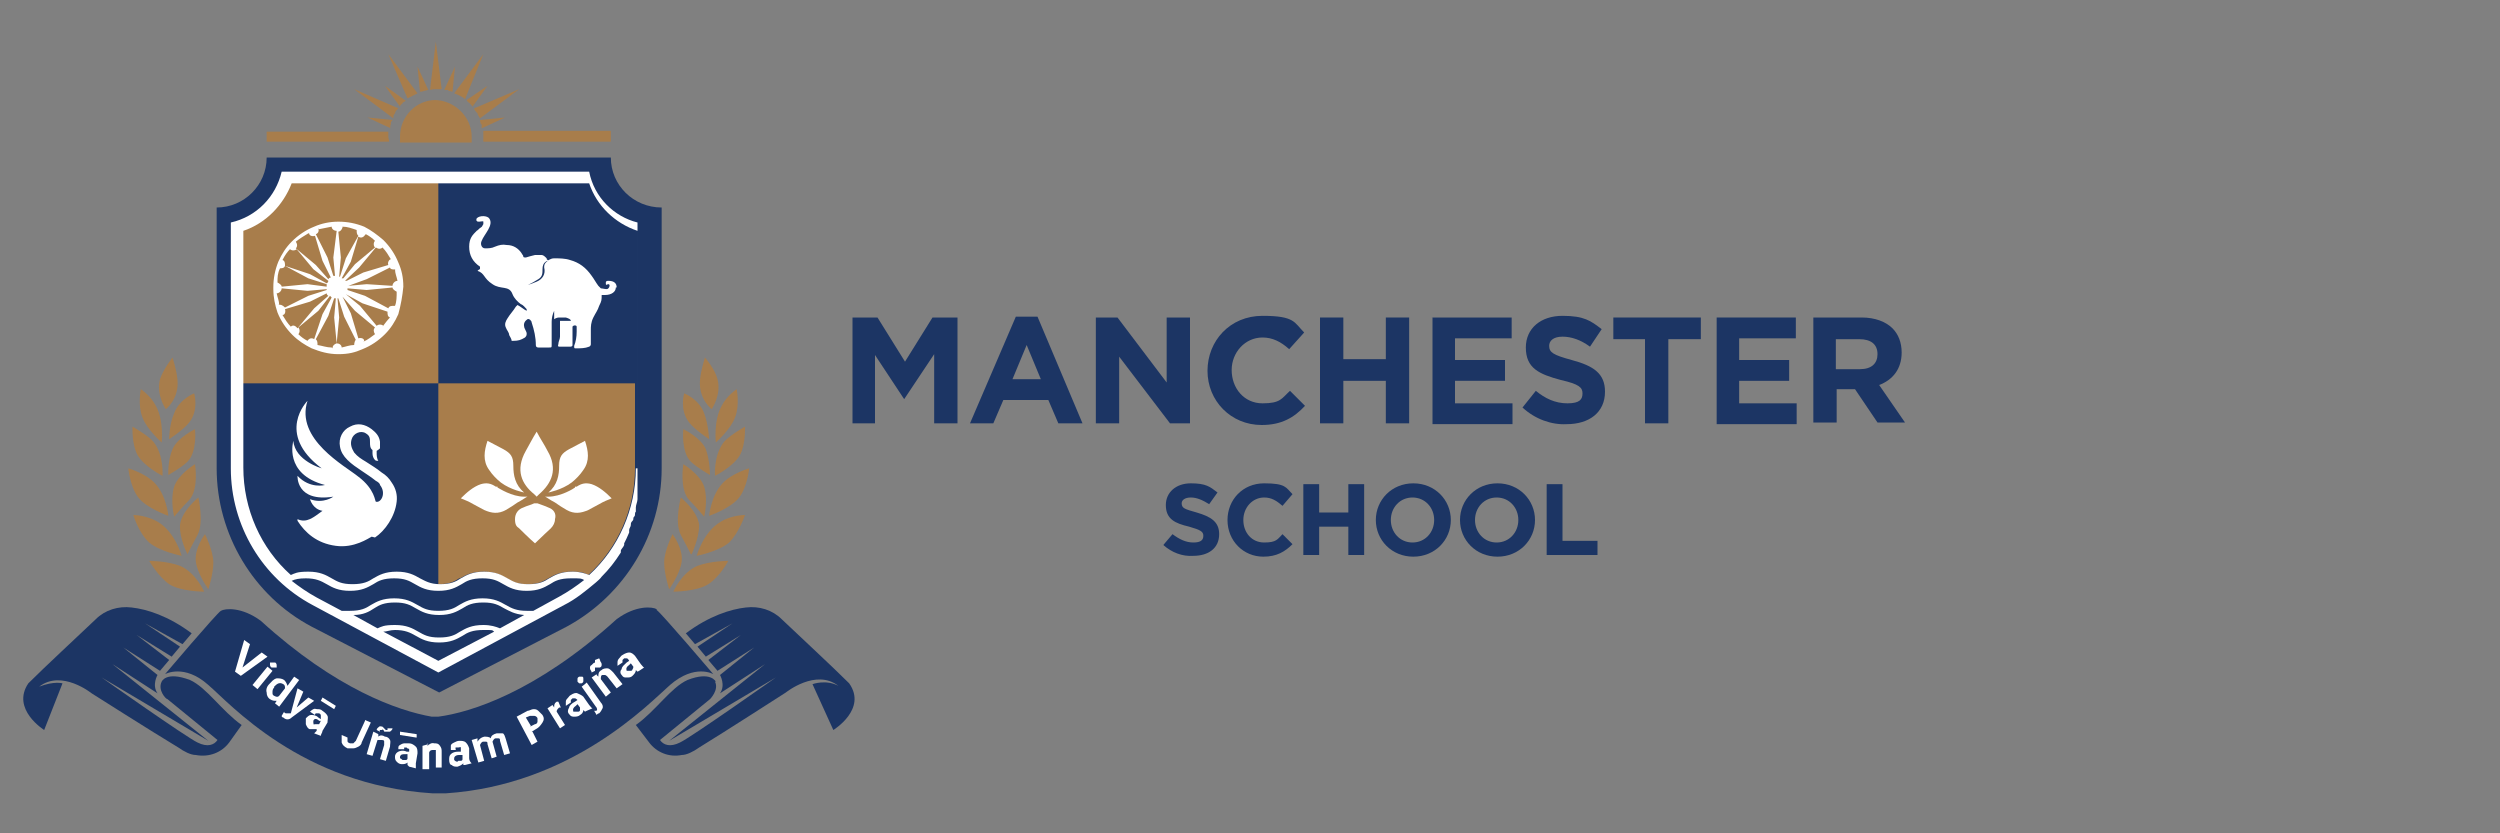 <?xml version="1.0" encoding="UTF-8"?>
<svg id="Layer_1" xmlns="http://www.w3.org/2000/svg" version="1.1" viewBox="0 0 300 100">
  <rect x="0" y="0" width="300" height="100" fill="#808080" stroke="none"/>
  <!-- Generator: Adobe Illustrator 29.4.0, SVG Export Plug-In . SVG Version: 2.1.0 Build 152)  -->
  <defs>
    <style>
      .st0 {
        fill: #1c3564;
      }

      .st1, .st2 {
        fill: #fff;
      }

      .st2 {
        fill-rule: evenodd;
      }

      .st3 {
        fill: none;
      }

      .st4 {
        fill: #a87d4b;
      }
    </style>
  </defs>
  <g>
    <path class="st0" d="M73.3,18.9h-41.3c0,3.3-2.7,6-6,6v31.3c0,7.9,4.4,15.3,11.4,19l15.3,7.9h0l15.3-7.9c7-3.8,11.4-11.1,11.4-19v-31.3c-3.4,0-6.1-2.7-6.1-6Z"/>
    <g>
      <path class="st0" d="M19.4,81.8s.5-1.3,3.4-.2c2,.9,3.8,3.7,6.2,5.4l-1.5,2.1c-.9,1.2-2.4,1.8-4,1.5-.6,0-1.4-.4-2.1-.9-3-1.8-10.4-6.5-10.4-6.5,0,0-3.6-2.9-6.3-.8,1.8-.7,2.8-.4,2.8-.4l-2.2,5.6s-4-2.5-1.9-5.6c2-2,6-5.7,8.1-7.7,1.1-1.1,2.7-1.6,4.3-1.4,1.8.2,4.4,1,7.2,3.1l-1.1,1.3-4.5-2.5,4.2,2.8-1,1.2-4.2-2.6,3.9,3-1.1,1.3-4.4-2.8,4.1,3.3s-.7,1.2,0,2.2l-5.4-3.5,11.5,9.2-12.8-7.6s10.2,7.2,11.5,7.8c1.2.6,2,.3,2.4-.3l-6-4.9c-.2,0-1.2-1.1-.7-2.1Z"/>
      <g>
        <path class="st0" d="M85.9,81.8s-.6-1.3-3.4-.2c-2,.9-3.8,3.7-6.2,5.4l1.6,2.1c.9,1.2,2.4,1.8,3.9,1.5.6,0,1.4-.4,2.1-.9,3.1-1.9,10.4-6.6,10.4-6.6,0,0,3.6-2.9,6.3-.8-1.5-.8-3.1-.2-3.1-.2l2.5,5.5s4.1-2.5,1.9-5.6c-2-2-6-5.7-8.1-7.7-1.1-1.1-2.7-1.6-4.3-1.4-1.8.2-4.4,1-7.2,3.1l1.1,1.3,4.5-2.5-4.2,2.8,1,1.2,4.2-2.6-3.9,3,1.1,1.3,4.4-2.8-4.1,3.3s.7,1.2,0,2.2l5.4-3.5-11.5,9.2,12.8-7.6s-10.2,7.2-11.5,7.8c-1.2.6-2,.3-2.4-.3l6-4.9c0,0,1.1-1.1.6-2.1Z"/>
        <path class="st0" d="M78.8,73.1c-.5-.3-2.5-.5-4.8,1.2-9.7,8.8-17.6,11.2-21.4,11.7-.2,0-.5,0-.8,0-4-.7-11.5-3.3-20.5-11.5-2.3-1.7-4.3-1.5-4.8-1.2s-6.7,7.6-6.7,7.6c0,0,2.3-1.3,5.2,1.3,2.5,2.1,11.1,12,26.9,13h1.6c15.1-1,24.4-10.8,26.9-13,3-2.6,5.2-1.3,5.2-1.3,0,0-6.3-7.4-6.8-7.7Z"/>
      </g>
    </g>
    <g>
      <g>
        <path class="st4" d="M25,70.7s.6-1.8.6-3.2-1-3.4-1-3.4c0,0-1.3,1.7-1.1,3.3.2,1.5,1.5,3.3,1.5,3.3Z"/>
        <path class="st4" d="M17.9,67.3s2.1,0,3.7.6c1.9.8,2.9,3.1,2.9,3.1,0,0-2.8,0-4.2-.9-1.3-.9-2.4-2.8-2.4-2.8Z"/>
      </g>
      <g>
        <path class="st4" d="M22.5,66.5s.7-1.4,1.2-2.3c.8-1.5.1-4.5.1-4.5,0,0-2,1.6-2.2,3.3-.1,1.6.9,3.5.9,3.5Z"/>
        <path class="st4" d="M16,61.8s1.5,0,2.9.8c2.1,1.2,2.9,4.1,2.9,4.1,0,0-2.6-.5-3.9-1.6-1.3-1.2-1.9-3.3-1.9-3.3Z"/>
      </g>
      <g>
        <path class="st4" d="M20.9,62s1.1-1.3,1.8-2c1.2-1.3.7-4.3.7-4.3,0,0-2,1.2-2.5,2.7-.5,1.6,0,3.6,0,3.6Z"/>
        <path class="st4" d="M15.4,56.2s2.1.6,3.2,1.8c1.4,1.5,1.6,3.9,1.6,3.9,0,0-2.6-.9-3.6-2.2s-1.2-3.5-1.2-3.5Z"/>
      </g>
      <g>
        <path class="st4" d="M20.2,57s1.6-.9,2.3-1.6c1.2-1.2.9-3.9.9-3.9,0,0-2.1,1-2.7,2.4-.6,1.4-.5,3.1-.5,3.1Z"/>
        <path class="st4" d="M15.9,51.2s1.8,1,2.5,1.8c1.3,1.6,1.1,4.1,1.1,4.1,0,0-2.2-1.1-3-2.5-.7-1.3-.6-3.4-.6-3.4Z"/>
      </g>
      <path class="st4" d="M20.3,52.7s1.7-1.1,2.4-2c1.2-1.5.6-3.5.6-3.5,0,0-1.8.7-2.4,2.4-.6,1.3-.6,3.1-.6,3.1Z"/>
      <path class="st4" d="M16.9,46.7s1.2.8,1.8,2c1,1.8.7,4.4.7,4.4,0,0-1.8-1.6-2.3-3-.6-1.5-.2-3.4-.2-3.4Z"/>
      <path class="st4" d="M20.7,42.9s.5,1.5.6,2.7c.2,2.3-1.4,3.5-1.4,3.5,0,0-1.2-1.7-.7-3.6.4-1.2,1.5-2.6,1.5-2.6Z"/>
    </g>
    <g>
      <g>
        <path class="st4" d="M80.3,70.7s-.6-1.8-.6-3.2,1-3.4,1-3.4c0,0,1.3,1.7,1.1,3.3-.2,1.5-1.5,3.3-1.5,3.3Z"/>
        <path class="st4" d="M87.4,67.3s-2.1,0-3.7.6c-1.9.8-2.9,3.1-2.9,3.1,0,0,2.8,0,4.2-.9,1.4-.9,2.4-2.8,2.4-2.8Z"/>
      </g>
      <g>
        <path class="st4" d="M82.9,66.5s-.7-1.4-1.2-2.3c-.8-1.5,0-4.5,0-4.5,0,0,2,1.6,2.2,3.3,0,1.6-.9,3.5-.9,3.5Z"/>
        <path class="st4" d="M89.4,61.8s-1.6,0-2.9.8c-2.1,1.2-2.9,4.1-2.9,4.1,0,0,2.6-.5,3.9-1.6,1.2-1.2,1.9-3.3,1.9-3.3Z"/>
      </g>
      <g>
        <path class="st4" d="M84.5,62s-1.1-1.3-1.8-2c-1.2-1.3-.7-4.3-.7-4.3,0,0,2,1.2,2.5,2.7.5,1.6,0,3.6,0,3.6Z"/>
        <path class="st4" d="M89.9,56.2s-2.1.6-3.2,1.8c-1.4,1.5-1.6,3.9-1.6,3.9,0,0,2.6-.9,3.6-2.2,1-1.3,1.2-3.5,1.2-3.5Z"/>
      </g>
      <g>
        <path class="st4" d="M85.2,57s-1.6-.9-2.3-1.6c-1.2-1.2-.9-3.9-.9-3.9,0,0,2.1,1,2.7,2.4.5,1.4.5,3.1.5,3.1Z"/>
        <path class="st4" d="M89.4,51.2s-1.8,1-2.5,1.8c-1.3,1.6-1.1,4.1-1.1,4.1,0,0,2.2-1.1,3-2.5.7-1.3.6-3.4.6-3.4Z"/>
      </g>
      <path class="st4" d="M85.1,52.7s-1.7-1.1-2.4-2c-1.2-1.5-.6-3.5-.6-3.5,0,0,1.8.7,2.4,2.4.5,1.3.6,3.1.6,3.1Z"/>
      <path class="st4" d="M88.4,46.7s-1.2.8-1.8,2c-1,1.8-.7,4.4-.7,4.4,0,0,1.8-1.6,2.3-3,.6-1.5.2-3.4.2-3.4Z"/>
      <path class="st4" d="M84.6,42.9s-.5,1.5-.6,2.7c-.2,2.3,1.4,3.5,1.4,3.5,0,0,1.2-1.7.7-3.6-.3-1.2-1.5-2.6-1.5-2.6Z"/>
    </g>
    <path class="st1" d="M73.9,34.5c0,.5-.5.9-1.3.9h-.4c0,.6,0,.7-.3,1.3-.2.6-.4.8-.7,1.4s-.3,1.1-.3,1.5v1.1c0,.2,0,.4,0,.6q0,.2-.2.3c-.5.2-1,.2-1.6.2h0c-.2,0-.2,0-.2-.3.2-.5.3-1.1.3-1.7v-.6c0-.2-.4-.2-.5,0,0,0,0,.2,0,.3,0,.4,0,.9,0,1.3s0,.4,0,.6c0,.2-.2.2-.3.2-.4,0-.8,0-1.2,0-.2,0-.3,0-.2-.3,0-.3.2-.6.2-.9,0-.6,0-1.3,0-1.9.4,0,.9,0,1.3,0,0-.2-.3-.3-.6-.4h-.7c-.2,0-.4,0-.7.2,0-.3,0-.7,0-1-.2.4-.3.9-.3,1.3,0,.6,0,1.2,0,1.8s0,.7,0,1,0,.3-.3.3h-1.3q-.3,0-.3-.3c0-.9-.2-1.8-.5-2.7,0-.2-.3-.5-.5-.4-.3.2-.5.5-.4.9,0,.2.3.6.3.8,0,.2,0,.3-.2.5-.5.3-.8.4-1.4.4s0,0-.2,0c0-.2-.2-.5-.3-.7,0-.3-.3-.6-.4-.9-.2-.4,0-.8.2-1.1.3-.5.7-.9,1-1.4l.2-.2c.4.2.7.5,1.1.7h0s0,0,0-.2c-.2-.2-.4-.5-.7-.6-.4-.3-.8-.7-1-1.2-.4-1.1-1.4-.5-2.4-1.2-1.1-.7-.9-1.3-1.8-1.6,0,0,.2-.2.3-.2s0,0,0,0c0,0,0-.2,0-.3-.9-.6-1.3-1.4-1.3-2.4s.4-1.4.9-1.9c.2-.1.3-.3.5-.4s.2-.3.3-.4q0-.2,0-.3c0-.1-.3,0-.5,0s-.2,0-.3-.1,0-.2,0-.3c.4-.4,1.3-.3,1.5,0,.6.8-.6,1.9-.9,2.7-.2.4,0,.9.4.9s.8,0,1.2-.2c.5-.2.9-.3,1.4-.2.8,0,1.4.4,1.8,1,0,.1.2.2.2.4,0,.1.2.1.3.1.3-.1.7-.2,1.1-.3h.8c.2,0,.4.2.6.4,0,.1,0,.2.2.2,0,.1-.2.1-.3.2-.3.2-.4.5-.4.9,0,.5,0,.9-.5,1.2s-.8.5-1.3.7q0,0-.2,0h0c.4,0,.8-.2,1.3-.4.7-.3,1.1-.9.9-1.7,0-.2,0-.4.2-.6.3-.3.6-.5,1-.5.6,0,1.3,0,1.9.2,1.1.3,1.9.9,2.6,1.9.3.4.5.8.8,1.2,0,0,.2.2.3.3.2,0,.8.2.9,0,.2-.2.2-.5,0-.5s-.2.2-.3,0c0,0,0,0,0-.2s.2-.2.3-.2c.7,0,1,.3,1,.8Z"/>
    <g>
      <path class="st1" d="M29.1,80.1l2.3-1.8.7.5-3.2,2.3-.7-.5,1.1-3.8.7.5-.9,2.8Z"/>
      <path class="st1" d="M30.9,82.7l-.6-.5,1.8-2.2.6.5-1.8,2.2ZM32.4,79.5c0,0,.2,0,.3,0s.2,0,.3,0,.2.2.2.3,0,.2,0,.3c0,0-.2,0-.3,0s-.2,0-.3,0-.2-.2-.2-.3c0-.1,0-.2,0-.3Z"/>
      <path class="st1" d="M32.3,82.1c.3-.3.5-.6.9-.7.3,0,.6,0,.9.2.2.2.3.4.4.7l.8-1.1.6.4-2.4,3.2-.5-.4.2-.3c-.3,0-.5,0-.8-.2s-.4-.5-.4-.8c-.1-.3,0-.7.3-1ZM32.9,82.5c-.2.2-.2.4-.2.6s0,.3.2.4.4.2.6,0l.7-.9c0-.2,0-.4-.2-.5-.5-.3-.8,0-1.1.3Z"/>
      <path class="st1" d="M35.6,84.9l1.4-1.2.7.4-2.7,2h0c-.3.3-.7.3-1,0,0,0-.2,0-.2-.2l.3-.5h0c0,.2.2.2.3.2s.2,0,.3,0h.2c0,0,.8-3,.8-3l.7.4-.8,1.9Z"/>
      <path class="st1" d="M38,87.7c0,0,0-.2,0-.2-.3,0-.5,0-.8,0-.2,0-.4-.3-.5-.6,0-.2,0-.4,0-.7.2-.2.4-.4.6-.4.3,0,.6,0,.9.3l.3.2h0c0-.2,0-.3,0-.4s0-.2-.2-.3c0,0-.2,0-.3,0s-.2,0-.2.2l-.6-.4c0,0,.2-.2.4-.3s.3,0,.5,0,.4,0,.6.2c.3.2.5.4.6.6s0,.5,0,.8l-.6,1c0,.2-.2.4-.2.6h0l-.8-.3ZM37.7,86.9c0,0,.2,0,.3,0s.2,0,.3,0l.2-.4h-.2c-.3-.3-.6-.3-.7,0h0c0,0,0,.2,0,.2s0,.2.1.3ZM40.1,85.1l-1.6-1,.2-.4,1.6,1-.2.4Z"/>
      <path class="st1" d="M43.8,86.4l.7.3-1.1,2.4c0,.2-.2.4-.4.5s-.4.2-.6.2-.4,0-.7,0c-.4-.2-.6-.4-.7-.7,0-.3,0-.6,0-.9l.7.3c0,.2,0,.3,0,.4s0,.2.3.3c0,0,.3,0,.4,0,0,0,.2-.2.3-.3l1.1-2.4Z"/>
      <path class="st1" d="M45.4,88.1v.3c.2-.2.5-.2.8,0,.3,0,.5.2.6.4s0,.5,0,.8l-.5,1.7-.7-.2.5-1.7c0-.2,0-.3,0-.4s0-.2-.3-.2c-.2,0-.4,0-.5,0l-.6,1.9-.7-.2.8-2.7.6.3ZM47.1,87.4c0,.2-.2.3-.3.4-.2,0-.3,0-.4,0s0,0-.2,0,0,0-.2-.2,0,0-.2,0c0,0,0,0,0,0h-.2c-.1,0,0,0,0,.2l-.4-.2c0-.2.2-.3.3-.4s.3,0,.4,0,0,0,0,0,0,0,.2.2q0,0,.2.2s0,0,0,0h.2c0,0,0,0,0-.2h.5Z"/>
      <path class="st1" d="M48.9,91.8v-.3c-.2.2-.5.2-.7.2-.3,0-.5-.2-.6-.3-.2-.2-.2-.4-.2-.6,0-.3.2-.5.4-.6s.6-.2,1,0h.3c0,0,0,0,0,0,0,0,0-.2,0-.3s-.2,0-.3-.2h-.3q0,0,0,.2h-.7c0-.3,0-.4.2-.5,0,0,.3-.2.5-.2s.4,0,.6,0c.3,0,.6.2.8.4s.2.5.2.8l-.2,1.2v.6h0l-.8-.2ZM49.9,88.5l-1.9-.3v-.4c0,0,2,.3,2,.3v.4ZM48.4,91.2h.3c0,0,.2,0,.2-.2v-.5c0,0-.2,0-.2,0-.4,0-.6,0-.7.3h0c0,0,0,.2,0,.2q.1,0,.3.2Z"/>
      <path class="st1" d="M51.3,89.2v.3c.2-.2.5-.4.8-.3.3,0,.5,0,.7.3s.2.4.2.8v1.8h-.7v-1.8c0-.2,0-.3,0-.3,0,0-.2,0-.3,0-.2,0-.4,0-.5.3v2h-.8v-2.8c0,0,.7-.2.7-.2Z"/>
      <path class="st1" d="M55.6,91.8c0,0,0,0,0-.2-.2.2-.4.3-.7.4-.3,0-.5,0-.7-.2-.2,0-.3-.3-.3-.6s0-.5.2-.7.5-.3.9-.3h.3v-.2c0,0,0-.2,0-.3s-.2,0-.3,0-.2,0-.3,0,0,.2,0,.3h-.6c0-.2,0-.3,0-.5s.2-.3.4-.4.4-.2.6-.2c.3,0,.6,0,.8.2s.3.4.4.7v1.2c0,.3.2.5.3.6h0l-.8.2ZM55,91.3c0,0,.2,0,.3,0,0,0,.2,0,.2-.2v-.5h-.4c-.4,0-.6.2-.6.4h0c0,0,0,.2,0,.2.2.2.3.2.4.2Z"/>
      <path class="st1" d="M57.3,88.7v.3c.2-.3.4-.5.8-.6.3,0,.6,0,.8.2,0-.3.3-.5.7-.6.3,0,.5,0,.7,0s.3.4.4.7l.5,1.7-.7.2-.5-1.7c0-.2,0-.3-.2-.3,0,0-.2,0-.3,0-.2,0-.3.2-.4.4l.5,1.8-.6.2-.5-1.7c0-.2,0-.3-.2-.3,0,0-.2,0-.3,0-.2,0-.3.2-.4.4l.5,1.9-.7.2-.8-2.7.7-.2Z"/>
      <path class="st1" d="M63.9,87.8l.6,1.2-.7.4-1.8-3.4,1.3-.7c.2,0,.5-.2.7-.2s.4,0,.6.2l.5.5c.2.3.2.6,0,.9s-.4.6-.8.8l-.5.3ZM63.6,87.2l.6-.3c.2,0,.3-.2.3-.3,0,0,0-.3,0-.4s-.2-.3-.4-.3c-.2,0-.3,0-.5,0l-.5.2.6,1Z"/>
      <path class="st1" d="M67.3,84.9c0,0-.2,0-.2,0-.2.2-.3.3-.3.5l1,1.6-.6.4-1.5-2.4.6-.4.2.3c0-.3,0-.5.3-.7,0,0,0,0,.2,0l.3.7Z"/>
      <path class="st1" d="M70.2,85.4c0,0,0,0-.2-.2,0,.3-.2.5-.4.6-.2.2-.5.2-.7.2s-.4,0-.6-.3c-.2-.2-.2-.5,0-.8,0-.2.3-.5.7-.7l.3-.2h0c0,0-.2-.2-.3-.2s-.2,0-.3,0l-.2.2c0,0,0,.2,0,.3l-.6.4c0,0,0-.3,0-.4,0-.2,0-.3.2-.5s.2-.3.4-.4c.3-.2.6-.3.8-.2s.5.2.7.4l.7,1c.2.2.3.4.4.4h0l-.7.3ZM69.4,85.4c0,0,.2,0,.2-.2,0,0,0-.2,0-.3l-.3-.4-.2.2c-.3.2-.4.4-.3.7h0q0,0,.2,0c.1,0,.2,0,.3,0Z"/>
      <path class="st1" d="M69.3,81.8c0,0,0-.2,0-.3s0-.2.2-.3c0,0,.2,0,.3,0s.2,0,.2.2c0,0,0,.2,0,.3s0,.2-.2.3c-.1,0-.2,0-.3,0,0,0,0,0-.2-.2ZM70.4,81.9l1.7,2.4c.2.2.3.5.2.7s-.2.4-.4.6c0,0-.2,0-.3.2l-.3-.5c0,0,.2,0,.2,0,.2,0,.2-.3,0-.5l-1.7-2.4.5-.4Z"/>
      <path class="st1" d="M72,79.2c0,.2.2.3.2.5s0,.3-.2.4c0,0,0,0-.2,0s0,0-.2,0-.2,0-.2,0c0,0,0,0,0,0,0,0,0,0,0,.2s0,0,0,.2l-.4.2c0-.2-.2-.3-.2-.5s0-.3.2-.4h0c0,0,0,0,.2-.2s.2,0,.2,0c0,0,0,0,0,0,0,0,0,0,0-.2s0,0,0-.2l.5-.2ZM71.6,81l.2.2c0-.3,0-.6.4-.8.2-.2.5-.2.7-.2s.4.2.7.5l1.1,1.4-.7.5-1.1-1.4c0,0-.2-.2-.3-.2s-.2,0-.3,0c-.2,0-.2.3-.2.5l1.2,1.6-.6.5-1.7-2.3.6-.4Z"/>
      <path class="st1" d="M76.5,80.6c0,0,0,0-.2-.2,0,.3-.2.5-.4.7-.2.2-.4.2-.7.2s-.4,0-.6-.3c-.2-.2-.2-.5,0-.7,0-.3.3-.5.6-.8l.3-.2h0c-.1-.2-.2-.3-.3-.3s-.2,0-.3,0l-.2.2c0,0,0,.2,0,.3l-.6.4c0,0,0-.3,0-.4s0-.3.2-.5.2-.3.4-.4c.3-.2.6-.3.8-.3.3,0,.5.2.7.4l.7,1c.2.2.3.4.4.4h0l-.6.4ZM75.7,80.5c0,0,.2,0,.2-.2.1-.1.1-.2.1-.3l-.3-.4-.2.2c-.3.2-.4.4-.3.7h0q0,0,.2,0c.1,0,.2,0,.3,0Z"/>
    </g>
    <path class="st1" d="M44.6,64.4c-.4.2-2.1,1.4-4.3,1.1-2.3-.3-3.7-1.6-4.6-3,0,0,0,0,0-.2,1.1.5,1.9-.2,3-1-1.2-.2-1.5-1.4-1.5-1.4,1.6.6,2.8-.3,2.8-.3-4.5.7-4.3-2.5-4.3-2.5,1.5,1.6,3.3,1.1,3.3,1.1-5-1.3-3.8-5.3-3.8-5.3.2,2.4,3.4,3.3,3.4,3.3-5.6-4.2-1.7-8.1-1.7-8.1-1.5,4.6,4.5,7.8,6.1,9.1,2,1.5,2,3,2.1,3,.6.2,1.3-1,.5-2h0c0-.2-.3-.4-.5-.5-.5-.4-1.1-.8-1.7-1.2-.6-.4-1.2-.8-1.7-1.3s-.8-1-.9-1.6c-.2-1,.3-2,1.2-2.4.9-.5,1.8-.3,2.6.3.5.4.9.8,1,1.5,0,.3,0,.6,0,.8,0,0-.2.2-.4.3v.2c0,.3,0,.7.2,1h0c-.2,0-.3,0-.4-.1-.2-.2-.3-.5-.3-.8s0-.2,0-.4c0,0,0,0,0,0-.3-.2-.3-.6-.3-.9,0-.5,0-.8-.5-1.1-.6-.4-1.5,0-1.7.7-.2.6,0,1.1.3,1.6.4.5.9.8,1.4,1.1.6.4,1.3.8,1.9,1.3.5.3.9.7,1.2,1.2.5.7.7,1.5.6,2.3-.2,1.8-1.4,3.5-2.6,4.3Z"/>
    <g>
      <path class="st4" d="M52.3,10.7h.7l-.7-5.7-.7,5.8c.3-.1.5-.1.7-.1Z"/>
      <path class="st4" d="M50.9,10.9c.2,0,.3-.1.5-.1l-1.3-2.8.3,3c.1,0,.3,0,.5-.1Z"/>
      <path class="st4" d="M49.5,11.5c.2-.1.4-.2.6-.3l-3.5-4.7,2.3,5.3c.2-.1.4-.2.6-.3Z"/>
      <path class="st4" d="M48.3,12.4c0-.1.2-.2.4-.3l-2.5-1.8,1.8,2.5c0-.2.2-.3.3-.4Z"/>
      <path class="st4" d="M47.4,13.6c0-.2.2-.4.4-.6l-5.3-2.3,4.7,3.5c0-.2,0-.4.2-.6Z"/>
      <path class="st4" d="M46.9,14.9c0-.2,0-.3.2-.5l-3-.3,2.8,1.3c-.1,0-.1-.3,0-.5Z"/>
      <path class="st4" d="M57.8,14.9c0,.2,0,.3,0,.5l2.8-1.3-3,.3c0,.2.1.4.1.5Z"/>
      <path class="st4" d="M57.3,13.6c0,.2.2.4.3.6l4.7-3.5-5.4,2.3c0,.2.2.4.4.6Z"/>
      <path class="st4" d="M56.4,12.4c0,.1.2.2.3.4l1.8-2.5-2.5,1.7c0,.1.2.3.4.4Z"/>
      <path class="st4" d="M55.2,11.5c.2.1.4.2.6.4l2.2-5.4-3.5,4.7c.3.1.5.2.7.3Z"/>
      <path class="st4" d="M53.8,10.9c.2,0,.3.1.5.1l.3-3-1.3,2.8c.2,0,.3,0,.5,0Z"/>
    </g>
    <path class="st4" d="M58,15.8v1.2h15.3v-1.3h-15.3Z"/>
    <path class="st4" d="M46.6,16.4v-.6h-14.6v1.2h14.7c0-.2-.1-.4-.1-.6Z"/>
    <path class="st3" d="M66.1,70c-.7.4-1.4.8-2.8.8s-2.1-.4-2.8-.8c-.6-.4-1.2-.7-2.5-.7s-1.8.3-2.5.7c-.7.4-1.4.8-2.8.8s-2.1-.4-2.8-.8c-.6-.4-1.2-.7-2.5-.7s-1.8.3-2.5.7c-.7.4-1.4.8-2.8.8s-2.1-.4-2.7-.8-1.2-.7-2.5-.7-1.2,0-1.7.3c.9.8,1.9,1.4,3,2l3,1.6c.3,0,.6,0,1,0,1.2,0,1.8-.3,2.5-.7.7-.4,1.4-.8,2.8-.8s2.1.4,2.8.8c.6.4,1.2.7,2.5.7s1.8-.3,2.5-.7c.7-.4,1.4-.8,2.8-.8s2.1.4,2.8.8c.6.4,1.2.7,2.5.7s.5,0,.8,0l3.1-1.7c1.1-.6,2.1-1.3,3-2.1-.4,0-.9-.2-1.6-.2-1.4,0-2,.4-2.6.8Z"/>
    <path class="st3" d="M58,72.3c-1.2,0-1.8.3-2.5.7-.7.4-1.4.8-2.8.8s-2.1-.4-2.8-.8c-.6-.4-1.2-.7-2.5-.7s-1.8.3-2.5.7c-.6.4-1.3.7-2.5.8l2.9,1.6c.5-.2,1.2-.4,2.1-.4,1.4,0,2.1.4,2.8.8.6.4,1.2.7,2.5.7s1.8-.3,2.5-.7c.7-.4,1.4-.8,2.8-.8s1.5.2,2,.4l2.8-1.5c-1.1,0-1.8-.4-2.4-.8-.5-.4-1.1-.8-2.4-.8Z"/>
    <path class="st3" d="M55.5,76.3c-.7.4-1.4.8-2.8.8s-2.1-.4-2.8-.8c-.6-.4-1.2-.7-2.5-.7s-1.1,0-1.4.2l6.6,3.6,6.7-3.6c-.3,0-.8-.2-1.3-.2-1.2,0-1.8.3-2.5.7Z"/>
    <path class="st3" d="M70.5,21.9h-17.9v24.1h-23.6v10.2c0,5,2.1,9.6,5.7,12.9.5-.2,1.2-.4,2.1-.4,1.4,0,2.1.4,2.8.8.6.4,1.2.7,2.5.7s1.8-.3,2.5-.7c.7-.4,1.4-.8,2.8-.8s2.1.4,2.8.8c.6.4,1.2.7,2.5.7s1.8-.3,2.5-.7c.7-.4,1.4-.8,2.8-.8s2.1.4,2.8.8c.6.4,1.2.7,2.5.7s1.8-.3,2.5-.7c.7-.4,1.4-.8,2.8-.8s1.6.2,2,.4c3.5-3.2,5.6-7.9,5.6-12.8v-28.6c-2.6-1-4.8-3.1-5.7-5.8Z"/>
    <path class="st4" d="M52.6,21.9h-17.8c-.9,2.7-3.1,4.8-5.8,5.7v18.4h23.6v-24.1Z"/>
    <path class="st3" d="M55.5,76.3c-.7.4-1.4.8-2.8.8s-2.1-.4-2.8-.8c-.6-.4-1.2-.7-2.5-.7s-1.1,0-1.4.2l6.6,3.6,6.7-3.6c-.3,0-.8-.2-1.3-.2-1.2,0-1.8.3-2.5.7Z"/>
    <path class="st3" d="M58,72.3c-1.2,0-1.8.3-2.5.7-.7.4-1.4.8-2.8.8s-2.1-.4-2.8-.8c-.6-.4-1.2-.7-2.5-.7s-1.8.3-2.5.7c-.6.4-1.3.7-2.5.8l2.9,1.6c.5-.2,1.2-.4,2.1-.4,1.4,0,2.1.4,2.8.8.6.4,1.2.7,2.5.7s1.8-.3,2.5-.7c.7-.4,1.4-.8,2.8-.8s1.5.2,2,.4l2.8-1.5c-1.1,0-1.8-.4-2.4-.8-.5-.4-1.1-.8-2.4-.8Z"/>
    <path class="st3" d="M76.3,46v-18.3c-2.7-.9-4.8-3.1-5.8-5.7h-35.7c-.9,2.7-3.1,4.8-5.8,5.7v28.5c0,5,2.1,9.6,5.7,12.9.5-.2,1.2-.4,2.1-.4,1.4,0,2.1.4,2.8.8.6.4,1.2.7,2.5.7s1.8-.3,2.5-.7c.7-.4,1.4-.8,2.8-.8s2.1.4,2.8.8c.6.4,1.2.7,2.4.7v-24.2h23.7Z"/>
    <path class="st3" d="M41.2,73.2c.3,0,.6,0,1,0,1.2,0,1.8-.3,2.5-.7.7-.4,1.4-.8,2.8-.8s2.1.4,2.8.8c.6.4,1.2.7,2.5.7s1.8-.3,2.5-.7c.7-.4,1.4-.8,2.8-.8s2.1.4,2.8.8c.6.4,1.2.7,2.5.7s.5,0,.8,0l3.1-1.7c1.1-.6,2.1-1.3,3-2.1-.4,0-.9-.2-1.6-.2-1.2,0-1.8.3-2.5.7-.7.4-1.4.8-2.8.8s-2.1-.4-2.8-.8c-.6-.4-1.2-.7-2.5-.7s-1.8.3-2.5.7c-.7.4-1.4.8-2.8.8s-2.1-.4-2.8-.8c-.6-.4-1.2-.7-2.5-.7s-1.8.3-2.5.7c-.7.4-1.4.8-2.8.8s-2.2-.3-2.8-.7-1.2-.7-2.5-.7-1.2,0-1.7.3c.9.8,1.9,1.4,3,2l3,1.6Z"/>
    <path class="st4" d="M55.2,69.4c.7-.4,1.4-.8,2.8-.8s2.1.4,2.8.8c.6.4,1.2.7,2.5.7s1.8-.3,2.5-.7c.7-.4,1.4-.8,2.8-.8s1.6.2,2,.4c3.5-3.2,5.6-7.9,5.6-12.8v-10.2h-23.6v24.1h0c1.3,0,1.9-.3,2.5-.7Z"/>
    <path class="st4" d="M72.2,69.3h0Z"/>
    <path class="st1" d="M71.5,20.6h-37.7c-.7,3-3,5.4-6.1,6.1v29.5c0,6.9,3.8,13.2,9.8,16.4l15.1,8.1,15.1-8.1c1.4-.7,2.6-1.7,3.8-2.7h0c.2-.2.5-.4.7-.7h0c.9-.9,1.6-1.8,2.3-2.9,0,0,0,0,0-.2,0-.2.3-.4.4-.7,0,0,0-.2,0-.2.2-.4.4-.8.6-1.3,0,0,0-.2,0-.3,0-.2.2-.4.2-.6,0-.2,0-.3.2-.5s0-.3.2-.5,0-.4.2-.6c0-.2,0-.3,0-.5,0-.3.2-.7.2-1s0-.2,0-.3c0-.3,0-.5,0-.8s0-.3,0-.4c0-.3,0-.5,0-.8v-30.9c-2.8-.7-5.2-3-5.8-6.1ZM52.6,79.3l-6.6-3.5c.4,0,.8-.2,1.4-.2,1.2,0,1.8.3,2.5.7.7.4,1.4.8,2.8.8s2.1-.4,2.8-.8c.6-.4,1.2-.7,2.5-.7s1,0,1.3.2l-6.7,3.5ZM60,75.4c-.5-.2-1.1-.4-2-.4-1.4,0-2.1.4-2.8.8-.6.4-1.2.7-2.5.7s-1.8-.3-2.5-.7c-.7-.4-1.4-.8-2.8-.8s-1.6.2-2.1.4l-2.9-1.6c1.2,0,1.9-.4,2.5-.8s1.2-.7,2.5-.7,1.8.3,2.5.7c.7.4,1.4.8,2.8.8s2.1-.4,2.8-.8c.6-.4,1.2-.7,2.5-.7s1.8.3,2.5.7c.6.3,1.2.7,2.4.8l-2.9,1.6ZM67.1,71.6l-3.1,1.7c-.2,0-.5,0-.8,0-1.2,0-1.8-.3-2.5-.7-.7-.4-1.4-.8-2.8-.8s-2.1.4-2.8.8c-.6.4-1.2.7-2.5.7s-1.8-.3-2.5-.7c-.7-.4-1.4-.8-2.8-.8s-2.1.4-2.8.8c-.6.4-1.2.7-2.5.7s-.7,0-1,0l-3-1.6c-1.1-.6-2.1-1.3-3-2,.4-.2.9-.3,1.7-.3,1.2,0,1.8.3,2.5.7.7.4,1.4.8,2.8.8s2.1-.4,2.8-.8c.6-.4,1.2-.7,2.5-.7s1.8.3,2.5.7c.7.4,1.4.8,2.8.8s2.1-.4,2.8-.8c.6-.4,1.2-.7,2.5-.7s1.8.3,2.5.7c.7.4,1.4.8,2.8.8s2.1-.4,2.8-.8c.6-.4,1.2-.7,2.5-.7s1.2,0,1.6.2c-.9.7-1.9,1.4-3,2ZM76.3,56.2c0,4.9-2.1,9.6-5.6,12.8-.5-.2-1.1-.4-2-.4-1.4,0-2.1.4-2.8.8-.6.4-1.2.7-2.5.7s-1.8-.3-2.5-.7c-.7-.4-1.4-.8-2.8-.8s-2.1.4-2.8.8c-.6.4-1.2.7-2.5.7h0c-1.2,0-1.8-.4-2.4-.7-.7-.4-1.4-.8-2.8-.8s-2.1.4-2.8.8c-.6.4-1.2.7-2.5.7s-1.8-.3-2.5-.7c-.7-.4-1.4-.8-2.8-.8s-1.6.2-2.1.4c-3.6-3.2-5.7-7.9-5.7-12.9v-28.4c2.7-.9,4.8-3.1,5.8-5.7h35.7c.9,2.7,3.1,4.8,5.8,5.7v28.5h0Z"/>
    <path class="st4" d="M52.3,12c-2.4,0-4.3,2-4.3,4.4s0,.5,0,.7h8.6c0-.2,0-.4,0-.7,0-2.4-2.1-4.4-4.5-4.4Z"/>
    <g>
      <path class="st1" d="M62.9,59.1c-1.1-.9-1.3-2.1-1.3-3.2s-.3-1.5-1.2-2c-.6-.3-1.3-.7-1.9-1-.4,1.2-.6,2.4.2,3.5.4.6.9,1.1,1.4,1.5h0c1.2.9,2.8,1.2,2.8,1.2Z"/>
      <g>
        <path class="st1" d="M59.7,58.4c0,0,0,0-.2,0-.6-.4-1.1-.5-1.8-.3-.9.3-1.7,1-2.4,1.7.5.2,1,.4,1.5.7.4.2.9.5,1.3.7.9.4,1.7.5,2.6,0,.5-.3,1-.6,1.4-.9h0c.6-.3,1.1-.7,1.2-.7h-.4c-1.5,0-3-1-3.2-1.1Z"/>
        <path class="st1" d="M63.6,59.5h0Z"/>
      </g>
      <path class="st1" d="M65.8,59.1c1.1-.9,1.3-2.1,1.3-3.2s.3-1.5,1.2-2c.6-.3,1.3-.7,1.9-1,.4,1.2.6,2.4-.2,3.5-.4.6-.9,1.1-1.4,1.5h0c-1.2.9-2.8,1.2-2.8,1.2Z"/>
      <g>
        <path class="st1" d="M69,58.4c0,0,0,0,.2,0,.6-.4,1.1-.5,1.8-.3.9.3,1.7,1,2.4,1.7-.5.2-1,.4-1.5.7-.4.2-.9.5-1.3.7-.9.4-1.7.5-2.6,0-.5-.3-1-.6-1.4-.9h0c-.6-.3-1.1-.7-1.2-.7h.4c1.5,0,3.1-1,3.2-1.1Z"/>
        <path class="st1" d="M65.1,59.5h0Z"/>
      </g>
      <path class="st1" d="M65.7,54.1c-.4-.8-.9-1.5-1.3-2.3h0c-.5.8-.9,1.6-1.3,2.3-1.3,2.3-.5,4,1,5.2h0l.3.3h0l.3-.3h0c1.5-1.3,2.3-3,1-5.2Z"/>
      <path class="st1" d="M65.8,60.9c-.4-.2-.8-.3-1.3-.5h-.2c0,0-.2,0-.2,0-.4.2-.9.3-1.3.5-.6.2-1,.7-1,1.4s.2.9.5,1.1c0,0,1.3,1.3,1.9,1.8h0c.6-.6,1.9-1.8,1.9-1.8.3-.3.5-.7.5-1.1.2-.7-.2-1.2-.8-1.4Z"/>
    </g>
    <path class="st2" d="M48.4,34.4h0q0-.1,0,0c0-1.1-.2-2-.6-2.9h0c-.4-1-1-1.9-1.8-2.7h0c-.7-.6-1.5-1.2-2.3-1.6h0c-1-.4-2-.6-3.1-.6h0c-1,0-2,.2-2.9.6h0c-1,.4-1.9,1-2.7,1.8h0c-.7.7-1.2,1.5-1.6,2.4h0c-.4,1-.6,2-.6,3.1h0v.2c0,1,.2,1.9.5,2.8h0c.4,1,1,1.9,1.8,2.7h0c.7.7,1.5,1.2,2.3,1.6h0c1,.4,2,.7,3.2.7s2-.2,2.9-.6h0c1-.4,1.9-1,2.7-1.8h0c.7-.7,1.2-1.5,1.6-2.4h0c.3-1.1.5-2.2.6-3.3,0,0,0,0,0,0ZM47.4,32.3c0,.5.2.9.3,1.4-.3,0-.6.3-.6.6l-3.1-.2-2.2.2h0c0,0,2.2-.8,2.2-.8l2.8-1.4c0,.2.4.3.7.2ZM45.9,29.7c.4.4.7.9,1,1.4-.3.1-.4.5-.3.7l-3,.9-2,1h-.2c0,0,1.7-1.6,1.7-1.6l2-2.4c.3.2.6.2.8,0ZM43.9,28.1c.4.2.8.5,1.1.8-.2.2-.2.6,0,.8l-2.4,2-1.4,1.7h0c0,0,0,0-.2,0h0l1.1-2,.9-3c.3.2.6.1.8-.2ZM41.1,27.2c.6,0,1.1.2,1.7.4,0,.3,0,.5.2.7l-1.5,2.7-.7,2.2h.2c0,0-.2,0-.3,0l.2-2.3-.3-3.1c.2,0,.4-.2.5-.5ZM38.3,27.5c.5-.1,1-.2,1.5-.3,0,.3.3.5.6.5l-.4,3.2.2,2.2h0q0,0-.2,0h0l-.7-2.2-1.4-2.8c.3-.1.4-.4.3-.7ZM37.1,28c0,.3.4.4.7.3l.9,3,1,2h0c0,0-.2,0-.3.2h0l-1.5-1.7-2.4-2c.2-.2.2-.5,0-.8.5-.4,1-.7,1.5-1ZM34.8,29.9c.2.2.6.2.8,0l2,2.4,1.8,1.4h0c0,0,0,.2-.2.3h0l-2-1.1-3-1c0-.3,0-.6-.3-.7.3-.6.6-1,.9-1.3ZM33.5,32.2c.3,0,.6,0,.7-.3l2.8,1.5,2.2.7h0s0,0,0,.3h0c0,0-2.3-.3-2.3-.3l-3.1.3c0-.2-.3-.4-.5-.5,0-.6,0-1.1.3-1.7ZM33.5,36.6c0-.5-.2-.9-.3-1.4.3,0,.6-.3.6-.6l3.1.3,2.3-.2h0v-.2c0,0,0,.2,0,.3h0l-2.2.7-2.8,1.4c-.3-.3-.6-.4-.8-.3ZM34.9,39.2c-.4-.4-.7-.9-1-1.4.3,0,.4-.4.3-.7l3-.9,2-1h0c0,0,0,.2.2.3h0l-1.7,1.5-2,2.4c-.3-.4-.6-.4-.8-.2ZM36.9,40.9c-.4-.2-.8-.5-1.1-.8.2-.2.2-.6,0-.8l2.4-2,1.4-1.8h0l.2.2-1.1,2-1,3c-.3-.2-.6-.1-.8.2ZM39.8,41.7c-.6,0-1.1-.2-1.7-.3,0-.3,0-.5-.2-.7l1.5-2.8.7-2.1h0c0,0,.2,0,.2,0h0l-.2,2.3.3,3.1c-.3.1-.5.3-.5.6ZM42.5,41.4c-.5,0-1,.2-1.5.3,0-.3-.3-.5-.6-.5l.3-3.1-.2-2.3h-.2.3l.7,2.2,1.4,2.8c-.1,0-.2.4-.2.6ZM43.7,40.9c0-.3-.4-.4-.7-.3l-.9-3-1-2h0c0,0,0,0,0,0l1.5,1.7,2.4,2c-.2.2-.2.5,0,.8-.4.3-.9.7-1.4.9ZM46,39.1c-.2-.2-.6-.2-.8,0l-2-2.4-1.7-1.4h0s0,0,0,0l2,1.1,3,1c0,.3,0,.6.3.7-.3.3-.6.7-.9,1.1ZM47.3,36.7c-.3,0-.6,0-.7.3l-2.8-1.5-2.1-.7h0v-.2l2.3.2h0l3.1-.3c0,.2.3.4.5.5,0,.6,0,1.2-.2,1.7Z"/>
  </g>
  <g>
    <g>
      <path class="st0" d="M139.6,65.4l1.1-1.3c.8.6,1.6,1,2.5,1s1.2-.3,1.2-.8h0c0-.5-.3-.7-1.7-1.1-1.7-.4-2.8-.9-2.8-2.6h0c0-1.5,1.2-2.6,3-2.6s2.3.4,3.2,1.1l-1,1.4c-.8-.5-1.5-.8-2.2-.8s-1.1.3-1.1.7h0c0,.6.4.7,1.8,1.1,1.7.5,2.7,1.1,2.7,2.6h0c0,1.7-1.3,2.6-3.1,2.6-1.3.1-2.6-.4-3.6-1.3Z"/>
      <path class="st0" d="M147.3,62.4h0c0-2.4,1.8-4.4,4.4-4.4s2.6.5,3.4,1.3l-1.2,1.4c-.7-.6-1.3-1-2.2-1-1.4,0-2.5,1.2-2.5,2.7h0c0,1.5,1,2.7,2.5,2.7s1.6-.4,2.2-1l1.2,1.2c-.9.9-1.9,1.5-3.5,1.5-2.4,0-4.3-1.9-4.3-4.4Z"/>
      <path class="st0" d="M156.4,58.1h1.9v3.4h3.5v-3.4h1.9v8.5h-1.9v-3.4h-3.5v3.4h-1.9v-8.5Z"/>
      <path class="st0" d="M165.1,62.4h0c0-2.4,1.9-4.4,4.5-4.4s4.5,2,4.5,4.4h0c0,2.4-1.9,4.4-4.5,4.4s-4.5-2-4.5-4.4ZM172.1,62.4h0c0-1.5-1.1-2.7-2.6-2.7s-2.6,1.2-2.6,2.7h0c0,1.5,1.1,2.7,2.6,2.7s2.6-1.2,2.6-2.7Z"/>
      <path class="st0" d="M175.2,62.4h0c0-2.4,1.9-4.4,4.5-4.4s4.5,2,4.5,4.4h0c0,2.4-1.9,4.4-4.5,4.4s-4.5-2-4.5-4.4ZM182.2,62.4h0c0-1.5-1.1-2.7-2.6-2.7s-2.6,1.2-2.6,2.7h0c0,1.5,1.1,2.7,2.6,2.7s2.6-1.2,2.6-2.7Z"/>
      <path class="st0" d="M185.6,58.1h1.9v6.8h4.2v1.7h-6.1v-8.5h0Z"/>
    </g>
    <g>
      <path class="st0" d="M102.3,38.1h3l3.3,5.3,3.3-5.3h3v12.7h-2.8v-8.3l-3.6,5.4h0l-3.5-5.3v8.2h-2.7v-12.7h0Z"/>
      <path class="st0" d="M121.9,38h2.6l5.4,12.8h-2.9l-1.2-2.8h-5.4l-1.2,2.8h-2.8l5.5-12.8ZM124.9,45.5l-1.7-4.1-1.7,4.1h3.4Z"/>
      <path class="st0" d="M131.5,38.1h2.6l5.9,7.8v-7.8h2.8v12.7h-2.4l-6.1-8v8h-2.8v-12.7Z"/>
      <path class="st0" d="M144.9,44.5h0c0-3.6,2.7-6.6,6.6-6.6s3.8.8,5,2l-1.8,2c-1-.9-2-1.4-3.2-1.4-2.1,0-3.7,1.8-3.7,3.9h0c0,2.2,1.5,4,3.7,4s2.3-.6,3.3-1.5l1.8,1.8c-1.3,1.4-2.8,2.3-5.2,2.3-3.7,0-6.5-2.9-6.5-6.5Z"/>
      <path class="st0" d="M158.4,38.1h2.8v5h5.1v-5h2.8v12.7h-2.8v-5.1h-5.1v5.1h-2.8v-12.7Z"/>
      <path class="st0" d="M171.8,38.1h9.6v2.5h-6.8v2.6h6v2.5h-6v2.7h6.9v2.5h-9.6v-12.8h0Z"/>
      <path class="st0" d="M182.7,48.9l1.6-2c1.1.9,2.3,1.5,3.8,1.5s1.8-.5,1.8-1.2h0c0-.7-.4-1.1-2.6-1.6-2.6-.7-4.2-1.4-4.2-3.9h0c0-2.3,1.8-3.8,4.4-3.8s3.4.6,4.7,1.6l-1.4,2.1c-1.1-.8-2.2-1.2-3.3-1.2s-1.6.5-1.6,1.1h0c0,.8.5,1.1,2.7,1.7,2.6.7,4,1.6,4,3.8h0c0,2.5-1.9,3.9-4.6,3.9-1.8.1-3.8-.6-5.3-2Z"/>
      <path class="st0" d="M197.5,40.7h-3.9v-2.6h10.5v2.6h-3.9v10.1h-2.8v-10.1h0Z"/>
      <path class="st0" d="M205.9,38.1h9.6v2.5h-6.8v2.6h6v2.5h-6v2.7h6.9v2.5h-9.6v-12.8h-.1Z"/>
      <path class="st0" d="M217.6,38.1h5.8c1.6,0,2.9.5,3.7,1.3.7.7,1.1,1.7,1.1,2.9h0c0,2-1.1,3.3-2.7,3.9l3.1,4.5h-3.3l-2.7-4h-2.2v4h-2.8v-12.6h0ZM223.2,44.3c1.4,0,2.1-.7,2.1-1.8h0c0-1.2-.8-1.8-2.2-1.8h-2.8v3.6h2.9Z"/>
    </g>
  </g>
</svg>